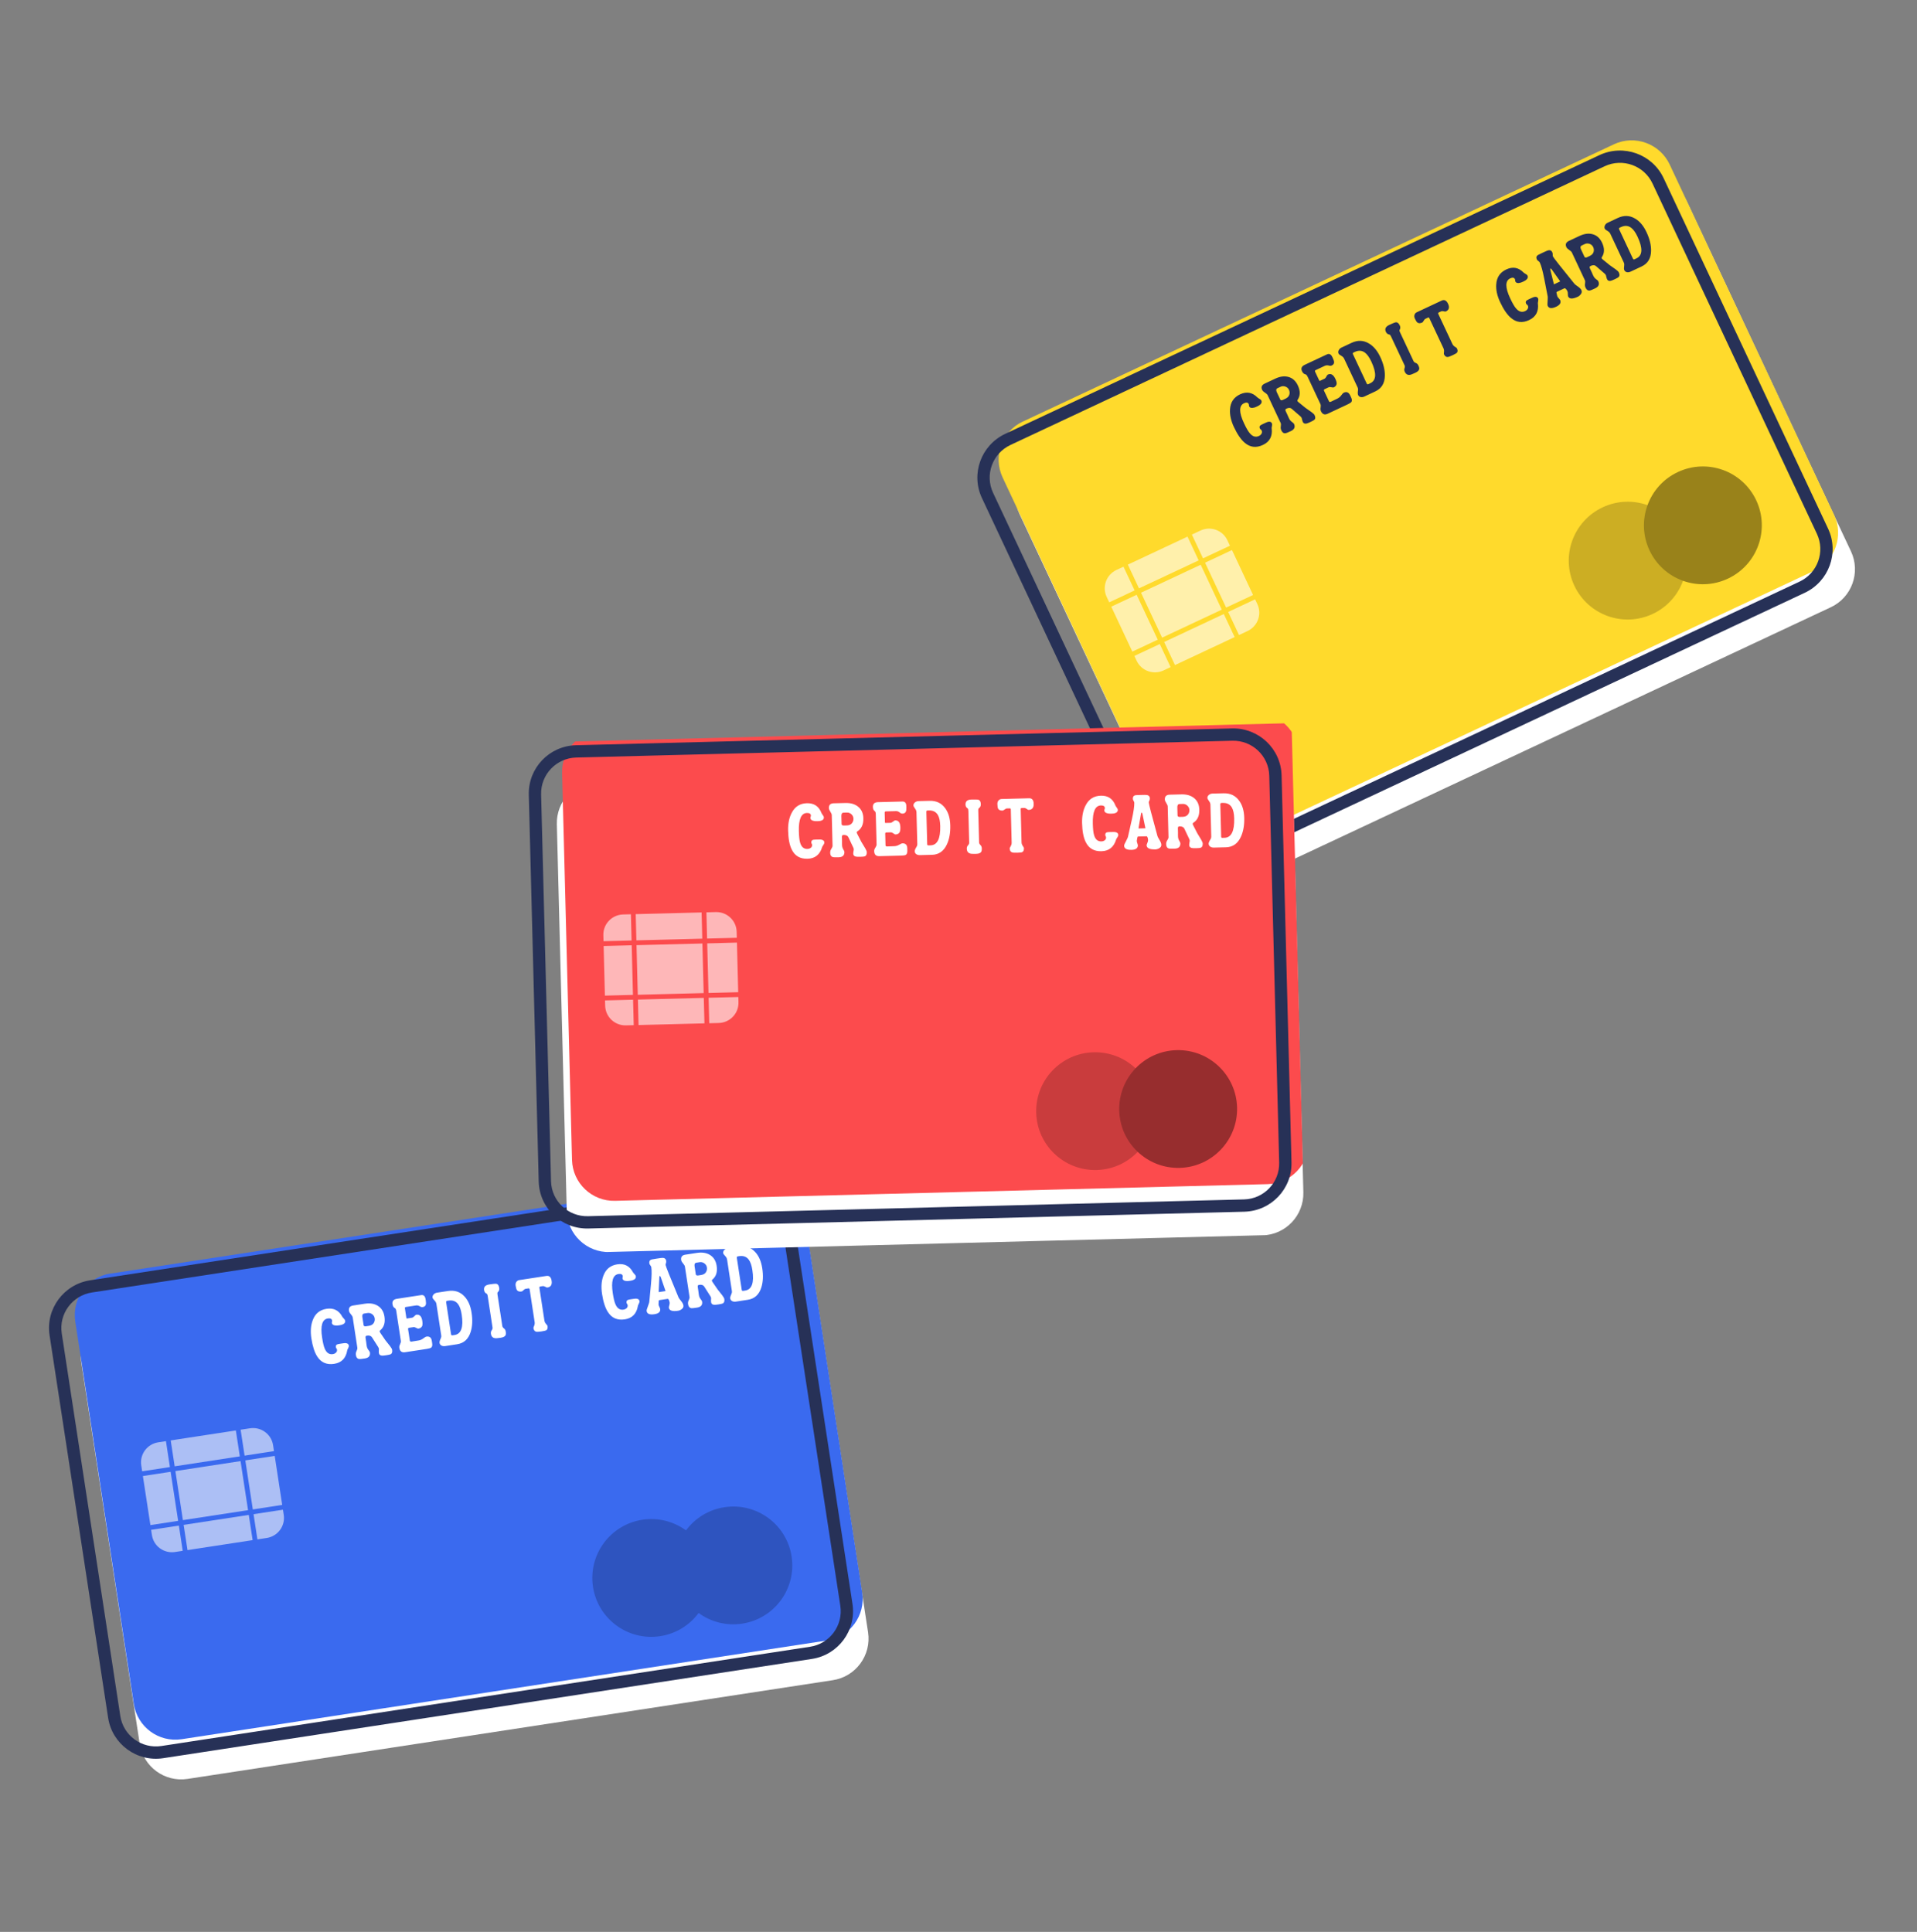 <svg width="126" height="127" viewBox="0 0 126 127" fill="none" xmlns="http://www.w3.org/2000/svg">
<rect x="0" y="0" width="126" height="127" fill="#808080" stroke="none"/>
<g clip-path="url(#clip0_1707_41708)">
<path fill-rule="evenodd" clip-rule="evenodd" d="M54.744 110.453L12.328 116.944C10.821 117.175 9.412 116.138 9.181 114.628L5.332 89.481C5.101 87.971 6.136 86.56 7.643 86.329L50.059 79.838C51.566 79.608 52.975 80.645 53.206 82.154L57.055 107.302C57.286 108.812 56.251 110.222 54.744 110.453Z" fill="white"/>
<path fill-rule="evenodd" clip-rule="evenodd" d="M11.943 114.334C10.435 114.564 9.026 113.528 8.795 112.018L4.947 86.871C4.716 85.361 5.75 83.95 7.258 83.719L49.673 77.228C51.18 76.998 52.59 78.034 52.821 79.544L56.669 104.692C56.9 106.201 55.865 107.612 54.358 107.843L11.943 114.334Z" fill="#3A6AEF"/>
<path fill-rule="evenodd" clip-rule="evenodd" d="M17.532 101.105L11.505 102.027C10.777 102.138 10.097 101.642 9.986 100.918L9.284 96.33C9.173 95.606 9.674 94.928 10.402 94.817L16.429 93.895C17.157 93.783 17.837 94.28 17.948 95.004L18.65 99.592C18.761 100.316 18.26 100.993 17.532 101.105Z" fill="#ACBFF5"/>
<path fill-rule="evenodd" clip-rule="evenodd" d="M10.716 92.447C10.803 92.433 10.884 92.493 10.897 92.579L11.481 96.395L19.252 95.206C19.338 95.193 19.419 95.252 19.432 95.338C19.445 95.424 19.386 95.505 19.3 95.518L11.528 96.707L12.022 99.932L19.793 98.743C19.879 98.729 19.96 98.788 19.973 98.875C19.986 98.961 19.927 99.041 19.841 99.055L12.07 100.244L12.441 102.667C12.454 102.754 12.395 102.835 12.308 102.848C12.222 102.861 12.141 102.802 12.127 102.715L11.757 100.292L9.709 100.605C9.623 100.618 9.543 100.559 9.529 100.473C9.516 100.387 9.575 100.306 9.662 100.293L11.709 99.98L11.215 96.755L9.168 97.069C9.082 97.082 9.001 97.022 8.988 96.936C8.975 96.85 9.034 96.77 9.12 96.757L11.168 96.443L10.584 92.627C10.57 92.541 10.63 92.46 10.716 92.447Z" fill="#3A6AEF"/>
<path fill-rule="evenodd" clip-rule="evenodd" d="M16.754 102.221L15.211 92.133C15.197 92.046 15.257 91.966 15.343 91.952C15.43 91.939 15.511 91.999 15.524 92.085L17.068 102.173C17.081 102.26 17.021 102.34 16.935 102.354C16.849 102.367 16.768 102.308 16.754 102.221Z" fill="#3A6AEF"/>
<path d="M43.391 107.56C45.506 107.236 46.958 105.261 46.635 103.148C46.311 101.035 44.335 99.584 42.22 99.907C40.105 100.231 38.653 102.207 38.976 104.32C39.3 106.433 41.276 107.884 43.391 107.56Z" fill="#2E54BF"/>
<g style="mix-blend-mode:multiply">
<path d="M48.787 106.736C50.902 106.412 52.354 104.437 52.031 102.324C51.707 100.21 49.731 98.76 47.616 99.083C45.501 99.407 44.049 101.382 44.372 103.496C44.696 105.609 46.672 107.06 48.787 106.736Z" fill="#2E54BF"/>
</g>
<path d="M48.561 77.641L5.923 84.166C4.187 84.431 2.993 86.05 3.258 87.781L7.107 112.928C7.372 114.659 8.994 115.846 10.73 115.581L53.368 109.056C55.104 108.79 56.297 107.172 56.032 105.441L52.184 80.294C51.919 78.563 50.297 77.375 48.561 77.641ZM6.045 84.966L48.683 78.441C49.977 78.243 51.186 79.127 51.383 80.416L55.232 105.564C55.429 106.852 54.54 108.058 53.246 108.256L10.608 114.781C9.313 114.979 8.105 114.094 7.907 112.806L4.059 87.658C3.862 86.37 4.751 85.164 6.045 84.966Z" fill="#273157"/>
<path d="M21.964 89.657C22.448 89.583 22.734 89.29 22.822 88.778C22.822 88.758 22.83 88.735 22.844 88.71C22.858 88.684 22.872 88.657 22.884 88.629C22.896 88.601 22.908 88.572 22.918 88.542C22.928 88.512 22.931 88.482 22.927 88.453C22.912 88.352 22.834 88.299 22.693 88.294C22.677 88.294 22.641 88.297 22.587 88.303C22.534 88.31 22.459 88.32 22.365 88.335C22.258 88.351 22.189 88.367 22.158 88.381C22.09 88.415 22.063 88.476 22.076 88.563C22.08 88.589 22.092 88.617 22.113 88.645C22.134 88.673 22.147 88.699 22.15 88.722C22.162 88.796 22.141 88.861 22.087 88.915C22.034 88.97 21.964 89.004 21.876 89.018C21.636 89.054 21.457 88.932 21.341 88.651C21.28 88.511 21.223 88.272 21.172 87.934C21.052 87.152 21.177 86.732 21.548 86.675C21.717 86.65 21.811 86.698 21.829 86.822C21.832 86.838 21.829 86.862 21.82 86.893L21.815 86.915C21.811 86.936 21.809 86.952 21.811 86.964C21.829 87.081 21.933 87.14 22.123 87.141C22.156 87.139 22.187 87.137 22.216 87.134C22.246 87.131 22.274 87.128 22.3 87.124C22.326 87.12 22.353 87.115 22.382 87.109C22.411 87.103 22.442 87.095 22.474 87.087C22.635 87.032 22.706 86.944 22.687 86.82C22.681 86.781 22.651 86.734 22.596 86.68C22.576 86.656 22.556 86.635 22.539 86.616C22.521 86.597 22.507 86.579 22.498 86.56C22.274 86.142 21.93 85.969 21.465 86.04C21.014 86.109 20.71 86.36 20.553 86.793C20.425 87.131 20.396 87.529 20.466 87.987C20.547 88.51 20.675 88.907 20.853 89.179C21.106 89.572 21.477 89.732 21.964 89.657ZM25.399 89.091C25.552 89.068 25.646 89.045 25.683 89.023C25.765 88.977 25.796 88.881 25.773 88.735C25.765 88.683 25.72 88.602 25.636 88.492L25.333 88.11L25.012 87.641C24.978 87.593 24.96 87.557 24.956 87.534C24.952 87.505 24.96 87.482 24.98 87.466C25.235 87.261 25.332 86.957 25.27 86.555C25.219 86.22 25.067 85.979 24.815 85.832C24.588 85.697 24.308 85.655 23.973 85.706L23.213 85.823C22.998 85.856 22.907 85.972 22.937 86.174C22.947 86.239 22.988 86.312 23.061 86.394C23.134 86.479 23.175 86.551 23.184 86.61L23.488 88.601C23.496 88.653 23.479 88.724 23.436 88.814C23.392 88.897 23.378 88.987 23.393 89.085C23.416 89.237 23.487 89.323 23.607 89.341C23.648 89.348 23.772 89.335 23.98 89.304C24.23 89.265 24.342 89.139 24.316 88.923C24.308 88.871 24.273 88.81 24.213 88.74C24.154 88.662 24.118 88.576 24.104 88.482L24.087 88.373C24.08 88.329 24.074 88.278 24.068 88.219L24.027 87.951C24.014 87.866 24.039 87.819 24.101 87.81C24.268 87.778 24.387 87.816 24.457 87.925C24.545 88.064 24.623 88.186 24.69 88.29C24.758 88.395 24.813 88.482 24.857 88.551C24.884 88.594 24.9 88.635 24.906 88.674C24.907 88.68 24.905 88.73 24.899 88.824C24.896 88.911 24.904 88.973 24.922 89.01C24.956 89.075 25.016 89.11 25.104 89.117C25.148 89.123 25.246 89.115 25.399 89.091ZM24.245 87.16L24.041 87.191C23.955 87.198 23.908 87.172 23.899 87.113L23.818 86.582C23.797 86.443 23.836 86.365 23.937 86.35L24.166 86.315C24.218 86.307 24.27 86.31 24.322 86.326C24.374 86.341 24.422 86.364 24.465 86.396C24.508 86.428 24.544 86.466 24.573 86.512C24.601 86.557 24.62 86.608 24.628 86.663C24.646 86.779 24.623 86.886 24.56 86.982C24.496 87.078 24.392 87.137 24.245 87.16ZM28.058 88.675C28.198 88.653 28.292 88.626 28.34 88.592C28.405 88.538 28.427 88.442 28.405 88.302L28.382 88.147C28.348 87.929 28.231 87.836 28.03 87.867C27.981 87.874 27.911 87.915 27.819 87.989C27.723 88.06 27.622 88.103 27.515 88.12L27.057 88.195C26.986 88.206 26.946 88.185 26.938 88.133L26.822 87.374C26.815 87.331 26.834 87.303 26.879 87.29L27.181 87.244C27.223 87.237 27.281 87.254 27.353 87.292C27.422 87.332 27.47 87.349 27.496 87.345C27.626 87.325 27.711 87.264 27.752 87.162C27.777 87.085 27.779 86.976 27.757 86.837C27.71 86.531 27.578 86.396 27.361 86.429C27.331 86.433 27.288 86.467 27.231 86.528C27.174 86.587 27.124 86.62 27.082 86.626L26.784 86.672C26.741 86.695 26.715 86.676 26.706 86.614L26.612 86C26.611 85.954 26.632 85.927 26.674 85.921L27.342 85.819C27.42 85.807 27.499 85.823 27.579 85.867L27.623 85.895C27.674 85.924 27.722 85.935 27.768 85.928C27.951 85.907 28.026 85.789 27.993 85.575L27.989 85.548C27.987 85.536 27.987 85.522 27.988 85.506L27.976 85.433C27.949 85.211 27.851 85.113 27.682 85.139L26.088 85.383C25.864 85.417 25.767 85.535 25.798 85.736C25.816 85.853 25.858 85.933 25.925 85.976L25.946 85.987C25.998 86.019 26.03 86.081 26.044 86.172L26.347 88.149C26.356 88.207 26.339 88.281 26.296 88.371C26.252 88.454 26.236 88.533 26.248 88.608C26.282 88.832 26.406 88.927 26.621 88.895L28.058 88.675ZM30.047 88.37C30.492 88.302 30.788 88.032 30.936 87.561C31.05 87.202 31.07 86.78 30.996 86.296C30.926 85.838 30.77 85.482 30.529 85.227C30.246 84.921 29.885 84.802 29.446 84.869L28.725 84.979C28.634 84.993 28.559 85.032 28.501 85.096C28.442 85.159 28.419 85.229 28.43 85.303C28.433 85.343 28.48 85.41 28.571 85.506C28.634 85.57 28.672 85.644 28.685 85.728L29.002 87.798C29.011 87.859 29.003 87.915 28.977 87.966C28.91 88.112 28.881 88.216 28.891 88.278C28.902 88.356 28.943 88.415 29.012 88.454C29.081 88.493 29.168 88.505 29.272 88.489L30.047 88.37ZM29.874 87.764L29.733 87.785C29.684 87.793 29.656 87.769 29.647 87.714L29.325 85.61C29.318 85.564 29.335 85.534 29.376 85.517L29.478 85.502C29.751 85.46 29.961 85.536 30.107 85.73C30.219 85.879 30.299 86.107 30.346 86.416C30.474 87.247 30.316 87.696 29.874 87.764ZM32.914 87.942C33.073 87.917 33.175 87.867 33.22 87.79C33.253 87.742 33.26 87.658 33.241 87.537C33.227 87.447 33.189 87.378 33.125 87.331C33.061 87.284 33.025 87.232 33.016 87.173L32.699 85.104C32.688 85.032 32.69 84.986 32.703 84.963C32.716 84.942 32.733 84.922 32.754 84.906C32.808 84.844 32.827 84.763 32.811 84.663C32.791 84.53 32.741 84.444 32.663 84.406C32.606 84.388 32.526 84.387 32.423 84.403C32.422 84.4 32.355 84.409 32.221 84.429L32.154 84.439C31.897 84.479 31.785 84.604 31.817 84.815C31.834 84.925 31.889 85.002 31.982 85.044C32.017 85.058 32.042 85.111 32.056 85.202L32.373 87.272C32.382 87.33 32.363 87.391 32.316 87.455C32.269 87.519 32.253 87.596 32.267 87.687C32.301 87.914 32.45 88.007 32.714 87.967L32.914 87.942ZM35.584 87.528C35.75 87.502 35.856 87.478 35.902 87.454C35.981 87.406 36.01 87.31 35.988 87.167C35.985 87.148 35.953 87.104 35.893 87.037C35.833 86.973 35.797 86.897 35.783 86.81L35.454 84.657C35.447 84.612 35.465 84.584 35.506 84.574L35.662 84.55C35.721 84.541 35.781 84.556 35.843 84.593C35.905 84.63 35.95 84.646 35.975 84.642C36.203 84.607 36.297 84.46 36.257 84.2C36.22 83.957 36.105 83.85 35.914 83.879L34.13 84.152C34.036 84.166 33.967 84.215 33.923 84.298C33.889 84.36 33.879 84.435 33.892 84.522C33.915 84.672 33.945 84.77 33.982 84.817C34.041 84.895 34.143 84.922 34.289 84.9C34.315 84.896 34.356 84.867 34.41 84.812C34.465 84.757 34.517 84.727 34.566 84.723L34.737 84.697C34.779 84.691 34.804 84.712 34.812 84.76L35.141 86.913C35.153 86.994 35.142 87.076 35.108 87.157C35.074 87.239 35.059 87.288 35.061 87.304C35.082 87.44 35.141 87.521 35.238 87.546C35.29 87.561 35.406 87.555 35.584 87.528ZM41.069 86.733C41.553 86.659 41.839 86.366 41.927 85.855C41.927 85.835 41.935 85.812 41.949 85.786C41.963 85.761 41.977 85.734 41.989 85.706C42.001 85.677 42.013 85.648 42.023 85.618C42.033 85.588 42.036 85.559 42.032 85.529C42.017 85.429 41.938 85.376 41.798 85.371C41.781 85.37 41.746 85.373 41.692 85.38C41.638 85.386 41.564 85.397 41.47 85.411C41.363 85.427 41.294 85.443 41.263 85.458C41.195 85.491 41.167 85.552 41.181 85.64C41.185 85.666 41.197 85.693 41.218 85.721C41.239 85.75 41.252 85.775 41.255 85.798C41.266 85.873 41.245 85.937 41.192 85.992C41.139 86.046 41.069 86.081 40.981 86.094C40.741 86.131 40.562 86.008 40.446 85.727C40.385 85.587 40.328 85.348 40.276 85.011C40.157 84.228 40.282 83.809 40.653 83.752C40.822 83.726 40.915 83.775 40.934 83.898C40.937 83.914 40.934 83.938 40.925 83.969L40.92 83.991C40.916 84.012 40.914 84.028 40.916 84.04C40.934 84.157 41.038 84.216 41.227 84.217C41.261 84.215 41.292 84.213 41.321 84.21C41.351 84.207 41.379 84.204 41.404 84.2C41.43 84.196 41.458 84.191 41.487 84.185C41.516 84.179 41.546 84.172 41.578 84.163C41.74 84.109 41.811 84.02 41.792 83.897C41.786 83.858 41.755 83.811 41.701 83.756C41.68 83.733 41.661 83.711 41.644 83.692C41.626 83.674 41.612 83.655 41.602 83.636C41.379 83.219 41.035 83.046 40.57 83.117C40.119 83.186 39.815 83.437 39.658 83.869C39.53 84.208 39.501 84.606 39.571 85.064C39.651 85.586 39.78 85.984 39.958 86.255C40.211 86.649 40.581 86.808 41.069 86.733ZM44.569 86.168C44.653 86.155 44.733 86.12 44.807 86.062C44.896 85.995 44.934 85.914 44.919 85.82C44.907 85.736 44.857 85.64 44.771 85.534C44.666 85.41 44.6 85.311 44.575 85.235C44.039 83.948 43.764 83.257 43.75 83.163C43.745 83.131 43.751 83.093 43.767 83.051C43.784 83.008 43.791 82.969 43.789 82.933C43.789 82.89 43.782 82.85 43.766 82.812C43.726 82.728 43.65 82.688 43.538 82.692C43.521 82.692 43.485 82.695 43.43 82.701C43.374 82.708 43.296 82.719 43.195 82.735L43.117 82.747C42.946 82.773 42.854 82.789 42.84 82.794C42.735 82.823 42.681 82.883 42.678 82.974C42.676 83.024 42.681 83.064 42.692 83.096C42.698 83.112 42.708 83.129 42.722 83.149C42.737 83.168 42.751 83.187 42.764 83.207C42.777 83.227 42.788 83.246 42.797 83.264C42.807 83.283 42.811 83.297 42.809 83.307C42.842 83.525 42.836 83.885 42.79 84.387L42.683 85.514C42.683 85.558 42.674 85.609 42.657 85.668C42.639 85.727 42.615 85.797 42.584 85.879C42.521 86.034 42.494 86.137 42.501 86.185C42.53 86.374 42.702 86.444 43.017 86.395C43.297 86.353 43.422 86.234 43.392 86.039C43.389 86.023 43.381 86.001 43.367 85.973C43.31 85.865 43.283 85.787 43.285 85.736L43.297 85.52C43.306 85.489 43.32 85.472 43.339 85.469L43.89 85.385C43.913 85.384 43.933 85.401 43.948 85.436C43.954 85.435 43.966 85.456 43.983 85.5C43.999 85.544 44.011 85.587 44.017 85.629C44.023 85.668 44.015 85.731 43.991 85.818C43.969 85.891 43.96 85.942 43.965 85.971C43.994 86.16 44.195 86.225 44.569 86.168ZM43.723 84.877L43.318 84.939C43.299 84.942 43.291 84.935 43.295 84.918L43.337 83.984C43.337 83.921 43.348 83.888 43.371 83.884C43.394 83.881 43.415 83.909 43.434 83.969L43.739 84.855C43.744 84.867 43.739 84.874 43.723 84.877ZM47.233 85.75C47.386 85.727 47.48 85.704 47.517 85.682C47.6 85.636 47.63 85.54 47.608 85.394C47.599 85.342 47.554 85.261 47.471 85.151L47.168 84.768L46.846 84.299C46.812 84.251 46.794 84.216 46.79 84.193C46.786 84.164 46.794 84.141 46.815 84.125C47.069 83.92 47.166 83.616 47.104 83.213C47.053 82.879 46.901 82.638 46.649 82.49C46.423 82.356 46.142 82.314 45.807 82.365L45.047 82.481C44.833 82.514 44.741 82.631 44.772 82.832C44.781 82.897 44.823 82.971 44.895 83.053C44.968 83.138 45.009 83.21 45.018 83.268L45.322 85.26C45.331 85.312 45.313 85.383 45.27 85.472C45.226 85.556 45.212 85.646 45.227 85.743C45.25 85.896 45.322 85.981 45.441 86C45.482 86.007 45.606 85.994 45.814 85.962C46.064 85.924 46.176 85.797 46.15 85.582C46.142 85.53 46.108 85.469 46.047 85.398C45.989 85.321 45.952 85.235 45.938 85.141L45.921 85.031C45.914 84.988 45.908 84.936 45.902 84.877L45.861 84.609C45.849 84.525 45.873 84.478 45.935 84.469C46.103 84.436 46.221 84.475 46.291 84.584C46.379 84.723 46.457 84.845 46.524 84.949C46.592 85.053 46.648 85.14 46.691 85.21C46.718 85.253 46.734 85.293 46.74 85.332C46.741 85.339 46.739 85.389 46.733 85.483C46.73 85.57 46.738 85.632 46.757 85.669C46.79 85.733 46.85 85.769 46.938 85.775C46.982 85.782 47.08 85.774 47.233 85.75ZM46.08 83.819L45.875 83.85C45.789 83.856 45.742 83.83 45.733 83.772L45.652 83.241C45.631 83.101 45.67 83.024 45.771 83.008L46 82.974C46.052 82.966 46.104 82.969 46.156 82.984C46.209 83 46.256 83.023 46.299 83.055C46.342 83.086 46.378 83.125 46.407 83.17C46.435 83.216 46.454 83.266 46.462 83.321C46.48 83.438 46.457 83.545 46.394 83.641C46.331 83.737 46.226 83.796 46.08 83.819ZM49.152 85.447C49.597 85.379 49.893 85.109 50.041 84.638C50.155 84.278 50.175 83.856 50.101 83.373C50.031 82.915 49.875 82.558 49.633 82.303C49.35 81.997 48.99 81.878 48.551 81.945L47.83 82.055C47.739 82.069 47.664 82.108 47.606 82.172C47.547 82.236 47.524 82.305 47.535 82.38C47.538 82.419 47.585 82.487 47.676 82.582C47.739 82.646 47.777 82.72 47.79 82.804L48.106 84.874C48.116 84.936 48.108 84.992 48.082 85.042C48.015 85.189 47.986 85.293 47.995 85.355C48.007 85.432 48.048 85.491 48.117 85.53C48.186 85.57 48.273 85.581 48.377 85.565L49.152 85.447ZM48.979 84.84L48.838 84.862C48.789 84.869 48.761 84.845 48.752 84.79L48.43 82.686C48.423 82.641 48.44 82.61 48.481 82.594L48.583 82.578C48.856 82.536 49.066 82.612 49.212 82.806C49.324 82.955 49.404 83.183 49.451 83.492C49.578 84.323 49.421 84.772 48.979 84.84Z" fill="white"/>
</g>
<g clip-path="url(#clip1_1707_41708)">
<path fill-rule="evenodd" clip-rule="evenodd" d="M120.335 39.921L81.489 58.146C80.108 58.794 78.463 58.198 77.815 56.815L67.009 33.784C66.36 32.401 66.954 30.755 68.334 30.108L107.18 11.882C108.561 11.235 110.206 11.83 110.855 13.213L121.66 36.245C122.309 37.627 121.716 39.273 120.335 39.921Z" fill="white"/>
<path fill-rule="evenodd" clip-rule="evenodd" d="M80.381 55.752C79 56.4 77.355 55.804 76.707 54.421L65.901 31.39C65.252 30.007 65.846 28.361 67.226 27.713L106.072 9.488C107.453 8.84 109.098 9.436 109.747 10.819L120.552 33.85C121.201 35.233 120.608 36.879 119.227 37.527L80.381 55.752Z" fill="#FFDA2C"/>
<path fill-rule="evenodd" clip-rule="evenodd" d="M81.999 41.483L76.48 44.072C75.813 44.385 75.02 44.101 74.709 43.438L72.738 39.236C72.427 38.573 72.715 37.782 73.382 37.469L78.901 34.879C79.568 34.567 80.361 34.851 80.672 35.514L82.644 39.716C82.955 40.379 82.666 41.17 81.999 41.483Z" fill="#FFF0AB"/>
<path fill-rule="evenodd" clip-rule="evenodd" d="M73.013 35.108C73.092 35.071 73.186 35.105 73.224 35.184L74.863 38.679L81.981 35.34C82.059 35.303 82.153 35.337 82.19 35.416C82.227 35.495 82.194 35.589 82.115 35.626L74.997 38.965L76.383 41.918L83.5 38.579C83.579 38.542 83.673 38.576 83.71 38.655C83.747 38.734 83.713 38.828 83.634 38.865L76.517 42.204L77.558 44.424C77.596 44.503 77.561 44.597 77.482 44.634C77.403 44.672 77.308 44.638 77.271 44.558L76.23 42.338L74.355 43.218C74.276 43.255 74.182 43.221 74.145 43.142C74.108 43.063 74.142 42.969 74.221 42.932L76.096 42.053L74.71 39.099L72.835 39.979C72.757 40.016 72.663 39.982 72.626 39.903C72.589 39.825 72.623 39.73 72.701 39.694L74.576 38.814L72.937 35.319C72.9 35.24 72.934 35.145 73.013 35.108Z" fill="#FFDA2C"/>
<path fill-rule="evenodd" clip-rule="evenodd" d="M81.569 42.775L77.235 33.536C77.198 33.457 77.232 33.362 77.311 33.325C77.39 33.288 77.484 33.322 77.522 33.401L81.856 42.641C81.894 42.72 81.859 42.814 81.78 42.851C81.701 42.889 81.607 42.855 81.569 42.775Z" fill="#FFDA2C"/>
<path d="M108.628 40.359C110.565 39.45 111.399 37.145 110.491 35.209C109.583 33.274 107.277 32.442 105.34 33.35C103.403 34.259 102.569 36.565 103.477 38.5C104.385 40.435 106.691 41.268 108.628 40.359Z" fill="#CCAE23"/>
<g style="mix-blend-mode:multiply">
<path d="M113.57 38.04C115.507 37.132 116.341 34.826 115.433 32.89C114.525 30.955 112.219 30.123 110.282 31.032C108.345 31.94 107.511 34.246 108.419 36.181C109.327 38.117 111.633 38.949 113.57 38.04Z" fill="#99821A"/>
</g>
<path d="M105.123 10.199L66.073 28.52C64.483 29.266 63.796 31.155 64.54 32.741L75.345 55.772C76.089 57.357 77.981 58.037 79.571 57.291L118.621 38.97C120.211 38.224 120.898 36.334 120.154 34.749L109.349 11.718C108.605 10.133 106.713 9.453 105.123 10.199ZM66.416 29.252L105.467 10.931C106.652 10.375 108.062 10.882 108.615 12.062L119.421 35.093C119.975 36.273 119.463 37.681 118.278 38.237L79.228 56.558C78.042 57.114 76.632 56.608 76.079 55.428L65.273 32.397C64.719 31.216 65.231 29.809 66.416 29.252Z" fill="#273157"/>
<path d="M83.011 29.249C83.454 29.041 83.646 28.679 83.585 28.164C83.58 28.144 83.581 28.12 83.587 28.092C83.594 28.064 83.599 28.034 83.603 28.003C83.606 27.972 83.609 27.941 83.611 27.91C83.612 27.878 83.607 27.849 83.594 27.822C83.551 27.73 83.461 27.701 83.325 27.736C83.309 27.74 83.276 27.753 83.226 27.774C83.176 27.796 83.108 27.827 83.022 27.867C82.924 27.914 82.862 27.948 82.836 27.971C82.78 28.023 82.771 28.088 82.809 28.169C82.82 28.192 82.84 28.215 82.868 28.236C82.896 28.258 82.915 28.279 82.925 28.299C82.957 28.368 82.955 28.436 82.92 28.503C82.884 28.571 82.826 28.623 82.746 28.661C82.526 28.764 82.32 28.697 82.129 28.46C82.031 28.343 81.909 28.13 81.764 27.821C81.427 27.105 81.429 26.667 81.768 26.507C81.923 26.435 82.027 26.455 82.08 26.568C82.087 26.583 82.091 26.607 82.091 26.639L82.092 26.662C82.094 26.682 82.098 26.698 82.103 26.71C82.153 26.817 82.269 26.844 82.451 26.791C82.483 26.78 82.512 26.769 82.539 26.758C82.567 26.747 82.593 26.736 82.616 26.724C82.64 26.713 82.665 26.701 82.691 26.687C82.717 26.673 82.744 26.657 82.773 26.64C82.912 26.542 82.955 26.437 82.902 26.324C82.885 26.288 82.843 26.252 82.775 26.215C82.749 26.198 82.724 26.183 82.702 26.17C82.68 26.157 82.661 26.143 82.647 26.128C82.314 25.791 81.935 25.722 81.51 25.921C81.096 26.115 80.875 26.442 80.847 26.901C80.821 27.262 80.906 27.652 81.102 28.072C81.327 28.55 81.563 28.895 81.811 29.105C82.165 29.411 82.565 29.459 83.011 29.249ZM86.146 27.735C86.285 27.669 86.37 27.621 86.399 27.589C86.465 27.522 86.467 27.421 86.404 27.288C86.382 27.24 86.315 27.175 86.204 27.093L85.805 26.812L85.364 26.453C85.318 26.416 85.29 26.388 85.281 26.367C85.268 26.34 85.269 26.316 85.284 26.294C85.471 26.026 85.477 25.707 85.304 25.338C85.161 25.032 84.947 24.844 84.664 24.774C84.408 24.709 84.127 24.748 83.82 24.892L83.124 25.218C82.928 25.311 82.873 25.449 82.959 25.633C82.987 25.692 83.047 25.751 83.14 25.809C83.234 25.871 83.294 25.928 83.319 25.981L84.174 27.806C84.197 27.853 84.2 27.926 84.184 28.024C84.166 28.116 84.178 28.207 84.219 28.296C84.285 28.436 84.378 28.498 84.497 28.481C84.538 28.477 84.654 28.43 84.845 28.34C85.074 28.233 85.145 28.079 85.059 27.88C85.037 27.833 84.987 27.784 84.909 27.733C84.831 27.675 84.771 27.604 84.731 27.517L84.684 27.417C84.665 27.377 84.645 27.329 84.622 27.274L84.507 27.029C84.471 26.952 84.481 26.9 84.538 26.873C84.69 26.795 84.815 26.798 84.912 26.883C85.036 26.991 85.145 27.086 85.239 27.167C85.334 27.248 85.412 27.316 85.474 27.37C85.511 27.404 85.538 27.438 85.555 27.474C85.557 27.48 85.569 27.528 85.591 27.62C85.612 27.704 85.637 27.762 85.666 27.792C85.716 27.844 85.784 27.861 85.87 27.843C85.914 27.837 86.006 27.801 86.146 27.735ZM84.493 26.209L84.305 26.297C84.225 26.327 84.172 26.316 84.147 26.262L83.919 25.776C83.859 25.648 83.876 25.562 83.968 25.519L84.177 25.421C84.225 25.398 84.276 25.387 84.331 25.387C84.385 25.387 84.437 25.396 84.487 25.414C84.538 25.432 84.583 25.459 84.623 25.494C84.664 25.53 84.696 25.573 84.719 25.624C84.769 25.731 84.778 25.839 84.744 25.949C84.71 26.059 84.627 26.146 84.493 26.209ZM88.579 26.583C88.707 26.523 88.789 26.47 88.825 26.424C88.873 26.354 88.866 26.256 88.806 26.128L88.739 25.985C88.646 25.786 88.507 25.73 88.322 25.816C88.278 25.837 88.222 25.896 88.155 25.993C88.083 26.088 87.998 26.159 87.9 26.205L87.483 26.406C87.417 26.437 87.373 26.428 87.351 26.381L87.025 25.685C87.006 25.646 87.017 25.614 87.056 25.589L87.332 25.459C87.371 25.441 87.431 25.44 87.511 25.457C87.588 25.475 87.639 25.478 87.663 25.467C87.782 25.411 87.847 25.328 87.857 25.218C87.859 25.137 87.83 25.033 87.77 24.905C87.639 24.626 87.473 24.533 87.274 24.626C87.247 24.639 87.215 24.683 87.178 24.758C87.139 24.831 87.101 24.876 87.062 24.894L86.79 25.022C86.755 25.057 86.725 25.046 86.698 24.989L86.434 24.427C86.421 24.383 86.433 24.351 86.472 24.333L87.084 24.046C87.155 24.013 87.235 24.006 87.325 24.026L87.375 24.04C87.432 24.053 87.481 24.05 87.523 24.031C87.692 23.959 87.731 23.824 87.639 23.628L87.627 23.604C87.623 23.593 87.618 23.58 87.614 23.564L87.583 23.497C87.494 23.292 87.372 23.225 87.217 23.298L85.758 23.983C85.552 24.079 85.493 24.219 85.579 24.404C85.63 24.511 85.693 24.576 85.769 24.598L85.793 24.603C85.851 24.619 85.9 24.669 85.939 24.752L86.788 26.563C86.814 26.616 86.818 26.692 86.802 26.79C86.784 26.882 86.791 26.963 86.823 27.031C86.919 27.236 87.066 27.293 87.262 27.201L88.579 26.583ZM90.4 25.728C90.807 25.537 91.015 25.195 91.023 24.701C91.031 24.324 90.932 23.913 90.724 23.47C90.527 23.051 90.276 22.753 89.972 22.577C89.615 22.364 89.235 22.351 88.833 22.54L88.172 22.85C88.089 22.889 88.028 22.947 87.99 23.025C87.953 23.103 87.95 23.176 87.982 23.244C87.995 23.281 88.059 23.333 88.174 23.399C88.252 23.442 88.309 23.502 88.346 23.579L89.235 25.475C89.262 25.531 89.27 25.587 89.26 25.643C89.236 25.803 89.238 25.911 89.265 25.967C89.298 26.038 89.354 26.083 89.431 26.101C89.508 26.119 89.595 26.106 89.69 26.061L90.4 25.728ZM90.063 25.195L89.933 25.256C89.888 25.277 89.854 25.262 89.831 25.212L88.927 23.285C88.907 23.243 88.915 23.209 88.949 23.182L89.043 23.138C89.293 23.021 89.515 23.034 89.71 23.179C89.86 23.29 90.001 23.486 90.134 23.769C90.491 24.53 90.467 25.006 90.063 25.195ZM93.028 24.506C93.174 24.438 93.258 24.36 93.279 24.274C93.297 24.219 93.28 24.136 93.228 24.026C93.189 23.943 93.132 23.888 93.058 23.861C92.984 23.834 92.934 23.794 92.909 23.74L92.02 21.845C91.989 21.779 91.977 21.734 91.983 21.709C91.99 21.685 92.001 21.661 92.016 21.64C92.05 21.566 92.046 21.483 92.002 21.39C91.945 21.268 91.874 21.201 91.787 21.187C91.728 21.185 91.651 21.207 91.556 21.251C91.555 21.249 91.493 21.276 91.37 21.334L91.308 21.362C91.073 21.473 91.001 21.624 91.092 21.817C91.139 21.919 91.214 21.976 91.315 21.991C91.353 21.994 91.391 22.038 91.43 22.121L92.32 24.017C92.345 24.07 92.344 24.134 92.317 24.209C92.29 24.283 92.296 24.361 92.335 24.445C92.433 24.653 92.602 24.701 92.843 24.587L93.028 24.506ZM95.472 23.354C95.624 23.283 95.719 23.229 95.757 23.193C95.819 23.124 95.819 23.024 95.758 22.894C95.749 22.876 95.707 22.843 95.63 22.796C95.555 22.751 95.498 22.689 95.46 22.609L94.536 20.637C94.516 20.596 94.525 20.564 94.562 20.543L94.705 20.476C94.759 20.451 94.82 20.447 94.891 20.465C94.961 20.483 95.008 20.486 95.031 20.475C95.24 20.378 95.288 20.21 95.177 19.972C95.072 19.749 94.932 19.679 94.756 19.761L93.123 20.527C93.036 20.568 92.984 20.634 92.965 20.726C92.95 20.795 92.962 20.869 92.999 20.95C93.064 21.087 93.12 21.172 93.169 21.207C93.247 21.265 93.353 21.263 93.487 21.2C93.511 21.189 93.541 21.149 93.578 21.081C93.615 21.013 93.657 20.97 93.703 20.952L93.859 20.878C93.898 20.86 93.927 20.873 93.948 20.918L94.873 22.89C94.908 22.964 94.921 23.045 94.911 23.133C94.902 23.221 94.9 23.272 94.907 23.287C94.966 23.412 95.045 23.473 95.145 23.469C95.2 23.469 95.309 23.431 95.472 23.354ZM100.508 21.04C100.952 20.832 101.143 20.47 101.083 19.954C101.077 19.935 101.078 19.911 101.085 19.883C101.091 19.854 101.096 19.825 101.1 19.794C101.104 19.763 101.106 19.732 101.108 19.701C101.109 19.669 101.104 19.64 101.091 19.613C101.048 19.521 100.958 19.492 100.822 19.527C100.806 19.531 100.773 19.544 100.723 19.565C100.673 19.587 100.605 19.618 100.519 19.658C100.421 19.704 100.359 19.739 100.333 19.762C100.278 19.813 100.269 19.879 100.306 19.96C100.318 19.983 100.337 20.006 100.365 20.027C100.393 20.048 100.412 20.069 100.422 20.09C100.454 20.159 100.453 20.227 100.417 20.294C100.381 20.361 100.324 20.414 100.243 20.452C100.023 20.555 99.817 20.488 99.626 20.251C99.528 20.134 99.406 19.921 99.261 19.612C98.925 18.895 98.926 18.457 99.266 18.298C99.42 18.226 99.524 18.246 99.577 18.359C99.584 18.374 99.588 18.397 99.589 18.43L99.59 18.452C99.591 18.473 99.595 18.489 99.6 18.501C99.65 18.608 99.766 18.635 99.949 18.582C99.98 18.571 100.009 18.56 100.037 18.549C100.064 18.538 100.09 18.527 100.114 18.515C100.137 18.504 100.162 18.492 100.188 18.478C100.214 18.463 100.242 18.448 100.27 18.431C100.409 18.333 100.452 18.228 100.399 18.115C100.383 18.079 100.34 18.043 100.272 18.006C100.246 17.989 100.222 17.974 100.199 17.961C100.177 17.948 100.158 17.934 100.144 17.919C99.811 17.581 99.433 17.513 99.007 17.712C98.593 17.906 98.373 18.233 98.345 18.692C98.318 19.053 98.403 19.443 98.6 19.862C98.824 20.341 99.06 20.686 99.308 20.896C99.662 21.202 100.062 21.25 100.508 21.04ZM103.705 19.508C103.783 19.471 103.849 19.415 103.904 19.338C103.97 19.249 103.984 19.161 103.943 19.075C103.907 18.998 103.832 18.92 103.72 18.842C103.584 18.754 103.493 18.677 103.448 18.611C102.569 17.528 102.11 16.944 102.07 16.858C102.056 16.828 102.051 16.79 102.055 16.745C102.059 16.699 102.055 16.66 102.042 16.625C102.03 16.584 102.011 16.547 101.986 16.516C101.924 16.447 101.84 16.43 101.733 16.466C101.717 16.47 101.683 16.483 101.632 16.505C101.581 16.527 101.509 16.56 101.417 16.603L101.345 16.637C101.189 16.711 101.105 16.752 101.093 16.761C101 16.819 100.965 16.891 100.988 16.979C101 17.027 101.016 17.065 101.036 17.092C101.046 17.106 101.061 17.12 101.08 17.134C101.1 17.148 101.118 17.163 101.136 17.178C101.154 17.194 101.171 17.209 101.185 17.224C101.199 17.239 101.207 17.251 101.208 17.262C101.302 17.461 101.397 17.808 101.495 18.303L101.712 19.415C101.724 19.456 101.73 19.508 101.73 19.569C101.73 19.631 101.726 19.705 101.72 19.792C101.704 19.959 101.706 20.065 101.727 20.109C101.808 20.282 101.993 20.3 102.282 20.165C102.537 20.045 102.624 19.895 102.54 19.717C102.533 19.702 102.519 19.683 102.497 19.661C102.413 19.574 102.364 19.506 102.352 19.457L102.303 19.246C102.302 19.214 102.311 19.193 102.328 19.185L102.833 18.948C102.855 18.942 102.878 18.953 102.903 18.981C102.908 18.978 102.926 18.995 102.954 19.033C102.983 19.07 103.006 19.108 103.024 19.147C103.041 19.183 103.05 19.245 103.052 19.335C103.052 19.412 103.058 19.463 103.07 19.49C103.151 19.662 103.363 19.668 103.705 19.508ZM102.529 18.509L102.158 18.683C102.14 18.691 102.131 18.686 102.13 18.669L101.906 17.762C101.888 17.701 101.89 17.666 101.911 17.656C101.931 17.646 101.96 17.668 101.995 17.72L102.538 18.483C102.547 18.493 102.543 18.502 102.529 18.509ZM106.143 18.353C106.282 18.288 106.367 18.239 106.395 18.207C106.462 18.14 106.464 18.039 106.401 17.906C106.379 17.858 106.312 17.793 106.201 17.711L105.802 17.43L105.361 17.071C105.315 17.035 105.287 17.006 105.277 16.985C105.265 16.958 105.266 16.934 105.281 16.913C105.468 16.644 105.474 16.325 105.301 15.956C105.158 15.65 104.944 15.462 104.661 15.392C104.405 15.327 104.124 15.366 103.817 15.51L103.121 15.836C102.925 15.929 102.87 16.067 102.956 16.251C102.984 16.311 103.044 16.369 103.137 16.428C103.231 16.489 103.29 16.546 103.316 16.599L104.171 18.424C104.194 18.471 104.197 18.544 104.181 18.642C104.163 18.734 104.175 18.825 104.216 18.914C104.282 19.054 104.374 19.116 104.494 19.1C104.535 19.095 104.651 19.048 104.842 18.958C105.071 18.851 105.142 18.698 105.056 18.498C105.034 18.451 104.984 18.402 104.905 18.352C104.827 18.294 104.768 18.222 104.728 18.136L104.681 18.035C104.662 17.995 104.641 17.948 104.619 17.892L104.504 17.647C104.468 17.57 104.478 17.518 104.535 17.491C104.687 17.413 104.811 17.416 104.909 17.501C105.033 17.61 105.142 17.704 105.236 17.785C105.33 17.866 105.409 17.934 105.47 17.988C105.508 18.022 105.535 18.056 105.552 18.092C105.554 18.098 105.566 18.147 105.588 18.238C105.609 18.323 105.634 18.38 105.663 18.41C105.713 18.462 105.781 18.48 105.866 18.461C105.911 18.455 106.003 18.419 106.143 18.353ZM104.49 16.827L104.302 16.915C104.222 16.945 104.169 16.934 104.144 16.88L103.916 16.394C103.856 16.266 103.872 16.18 103.965 16.137L104.174 16.039C104.222 16.017 104.273 16.005 104.327 16.005C104.382 16.005 104.434 16.014 104.484 16.032C104.535 16.05 104.58 16.077 104.62 16.113C104.66 16.148 104.692 16.191 104.716 16.242C104.766 16.349 104.775 16.457 104.741 16.567C104.707 16.678 104.624 16.764 104.49 16.827ZM107.897 17.519C108.305 17.328 108.513 16.986 108.521 16.492C108.529 16.115 108.429 15.704 108.221 15.261C108.024 14.842 107.774 14.544 107.47 14.368C107.112 14.155 106.732 14.142 106.33 14.331L105.67 14.641C105.586 14.68 105.526 14.738 105.488 14.816C105.45 14.894 105.447 14.967 105.479 15.035C105.493 15.072 105.557 15.124 105.671 15.19C105.75 15.233 105.807 15.293 105.843 15.37L106.732 17.266C106.759 17.322 106.767 17.378 106.757 17.434C106.734 17.593 106.735 17.701 106.762 17.758C106.795 17.829 106.851 17.874 106.928 17.892C107.006 17.91 107.092 17.897 107.187 17.852L107.897 17.519ZM107.56 16.986L107.43 17.047C107.386 17.068 107.352 17.053 107.328 17.003L106.424 15.076C106.404 15.034 106.412 15 106.446 14.973L106.54 14.929C106.79 14.812 107.012 14.825 107.207 14.97C107.357 15.081 107.499 15.277 107.631 15.56C107.988 16.321 107.965 16.797 107.56 16.986Z" fill="#273157"/>
</g>
<g clip-path="url(#clip2_1707_41708)">
<path fill-rule="evenodd" clip-rule="evenodd" d="M82.978 81.212L40.083 82.311C38.558 82.35 37.291 81.144 37.252 79.618L36.6 54.186C36.561 52.659 37.765 51.389 39.289 51.35L82.185 50.252C83.709 50.212 84.976 51.419 85.016 52.945L85.667 78.377C85.706 79.904 84.502 81.173 82.978 81.212Z" fill="white"/>
<path fill-rule="evenodd" clip-rule="evenodd" d="M40.428 78.942C38.904 78.981 37.636 77.775 37.597 76.249L36.946 50.817C36.907 49.29 38.111 48.021 39.635 47.981L82.53 46.883C84.055 46.844 85.322 48.05 85.361 49.577L86.013 75.008C86.052 76.535 84.848 77.805 83.323 77.844L40.428 78.942Z" fill="#FC4B4D"/>
<path fill-rule="evenodd" clip-rule="evenodd" d="M47.239 67.251L41.144 67.407C40.407 67.426 39.795 66.848 39.776 66.116L39.657 61.475C39.639 60.743 40.221 60.135 40.957 60.116L47.052 59.959C47.788 59.941 48.4 60.519 48.419 61.251L48.538 65.891C48.557 66.623 47.975 67.232 47.239 67.251Z" fill="#FEB7B8"/>
<path fill-rule="evenodd" clip-rule="evenodd" d="M41.567 57.806C41.655 57.803 41.727 57.873 41.73 57.96L41.828 61.819L49.688 61.618C49.775 61.616 49.847 61.684 49.849 61.772C49.852 61.859 49.783 61.931 49.696 61.933L41.837 62.135L41.92 65.396L49.779 65.194C49.866 65.192 49.939 65.261 49.941 65.348C49.943 65.435 49.874 65.508 49.787 65.51L41.928 65.711L41.991 68.162C41.993 68.25 41.924 68.323 41.837 68.325C41.749 68.327 41.676 68.258 41.674 68.17L41.611 65.719L39.541 65.772C39.454 65.775 39.382 65.706 39.379 65.619C39.377 65.531 39.446 65.459 39.533 65.457L41.603 65.404L41.52 62.143L39.45 62.196C39.362 62.198 39.29 62.129 39.288 62.042C39.285 61.955 39.354 61.883 39.441 61.88L41.512 61.827L41.413 57.968C41.411 57.881 41.48 57.808 41.567 57.806Z" fill="#FC4B4D"/>
<path fill-rule="evenodd" clip-rule="evenodd" d="M46.327 68.263L46.065 58.061C46.063 57.973 46.132 57.9 46.219 57.898C46.307 57.896 46.38 57.965 46.382 58.053L46.643 68.255C46.646 68.342 46.577 68.415 46.489 68.417C46.401 68.419 46.329 68.35 46.327 68.263Z" fill="#FC4B4D"/>
<path d="M72.079 76.916C74.218 76.861 75.907 75.084 75.853 72.947C75.798 70.81 74.02 69.122 71.881 69.176C69.742 69.231 68.053 71.008 68.107 73.145C68.162 75.282 69.94 76.971 72.079 76.916Z" fill="#C93C3D"/>
<g style="mix-blend-mode:multiply">
<path d="M77.536 76.775C79.675 76.72 81.365 74.943 81.31 72.806C81.255 70.669 79.477 68.981 77.338 69.036C75.199 69.091 73.51 70.868 73.564 73.005C73.619 75.142 75.397 76.83 77.536 76.775Z" fill="#972D2E"/>
</g>
<path d="M80.975 47.887L37.855 48.991C36.099 49.036 34.712 50.491 34.757 52.242L35.408 77.674C35.453 79.424 36.913 80.806 38.669 80.761L81.789 79.657C83.544 79.612 84.932 78.157 84.887 76.406L84.236 50.974C84.191 49.224 82.731 47.842 80.975 47.887ZM37.876 49.8L80.996 48.696C82.305 48.662 83.392 49.692 83.426 50.995L84.077 76.427C84.111 77.73 83.077 78.814 81.768 78.848L38.648 79.952C37.339 79.986 36.251 78.956 36.218 77.653L35.566 52.221C35.533 50.918 36.566 49.834 37.876 49.8Z" fill="#273157"/>
<path d="M53.076 56.454C53.566 56.441 53.886 56.187 54.038 55.69C54.041 55.67 54.051 55.649 54.068 55.625C54.086 55.602 54.102 55.577 54.118 55.55C54.134 55.523 54.149 55.496 54.163 55.468C54.177 55.439 54.184 55.41 54.183 55.381C54.18 55.279 54.11 55.217 53.971 55.194C53.955 55.191 53.919 55.19 53.865 55.189C53.811 55.189 53.736 55.19 53.641 55.193C53.532 55.195 53.462 55.202 53.429 55.213C53.357 55.238 53.323 55.294 53.325 55.383C53.326 55.409 53.334 55.438 53.352 55.469C53.369 55.499 53.378 55.526 53.379 55.549C53.38 55.625 53.352 55.686 53.292 55.734C53.232 55.781 53.158 55.806 53.069 55.809C52.826 55.815 52.665 55.671 52.585 55.377C52.542 55.231 52.516 54.986 52.507 54.645C52.487 53.854 52.664 53.453 53.038 53.444C53.209 53.439 53.296 53.5 53.3 53.624C53.3 53.641 53.294 53.664 53.282 53.694L53.273 53.715C53.267 53.735 53.263 53.751 53.264 53.763C53.267 53.881 53.362 53.953 53.55 53.978C53.583 53.98 53.614 53.982 53.644 53.983C53.674 53.983 53.702 53.984 53.728 53.983C53.754 53.982 53.782 53.981 53.812 53.978C53.841 53.976 53.872 53.973 53.905 53.969C54.072 53.935 54.154 53.855 54.151 53.731C54.15 53.691 54.125 53.641 54.078 53.58C54.061 53.554 54.044 53.531 54.029 53.51C54.014 53.489 54.002 53.468 53.995 53.449C53.826 53.006 53.507 52.791 53.037 52.803C52.58 52.815 52.247 53.025 52.037 53.435C51.868 53.755 51.789 54.146 51.801 54.609C51.814 55.138 51.892 55.548 52.035 55.84C52.236 56.262 52.583 56.467 53.076 56.454ZM56.555 56.325C56.709 56.321 56.806 56.311 56.845 56.293C56.933 56.258 56.975 56.167 56.971 56.019C56.97 55.967 56.935 55.88 56.866 55.761L56.614 55.343L56.354 54.837C56.326 54.785 56.312 54.748 56.312 54.725C56.311 54.696 56.322 54.674 56.344 54.66C56.623 54.489 56.757 54.199 56.746 53.792C56.738 53.454 56.618 53.196 56.386 53.018C56.178 52.856 55.905 52.779 55.567 52.788L54.798 52.807C54.581 52.813 54.475 52.917 54.48 53.121C54.482 53.187 54.514 53.265 54.575 53.355C54.637 53.449 54.668 53.525 54.67 53.584L54.721 55.599C54.723 55.651 54.696 55.719 54.643 55.803C54.589 55.88 54.563 55.967 54.566 56.066C54.569 56.22 54.629 56.314 54.745 56.347C54.785 56.359 54.91 56.363 55.12 56.357C55.373 56.351 55.501 56.239 55.502 56.022C55.5 55.97 55.474 55.905 55.422 55.827C55.374 55.743 55.349 55.653 55.347 55.558L55.344 55.447C55.343 55.403 55.343 55.351 55.345 55.292L55.338 55.021C55.336 54.936 55.366 54.892 55.428 54.891C55.599 54.88 55.712 54.933 55.768 55.049C55.837 55.199 55.899 55.329 55.953 55.441C56.007 55.553 56.051 55.647 56.086 55.721C56.106 55.767 56.117 55.809 56.118 55.849C56.119 55.855 56.11 55.905 56.093 55.997C56.078 56.083 56.078 56.145 56.093 56.184C56.117 56.253 56.173 56.296 56.259 56.313C56.302 56.325 56.4 56.329 56.555 56.325ZM55.654 54.264L55.447 54.269C55.361 54.265 55.318 54.233 55.316 54.174L55.302 53.637C55.299 53.496 55.348 53.424 55.45 53.421L55.681 53.416C55.734 53.414 55.785 53.424 55.835 53.446C55.885 53.468 55.929 53.497 55.968 53.534C56.007 53.571 56.037 53.613 56.06 53.662C56.083 53.711 56.095 53.763 56.096 53.819C56.099 53.937 56.063 54.04 55.988 54.127C55.913 54.215 55.802 54.26 55.654 54.264ZM59.246 56.247C59.387 56.243 59.484 56.227 59.535 56.2C59.607 56.155 59.641 56.062 59.637 55.921L59.633 55.764C59.627 55.544 59.523 55.436 59.319 55.441C59.27 55.443 59.195 55.474 59.094 55.536C58.991 55.594 58.885 55.625 58.776 55.628L58.313 55.645C58.241 55.646 58.204 55.621 58.203 55.569L58.183 54.8C58.182 54.758 58.204 54.732 58.25 54.725L58.556 54.717C58.598 54.716 58.653 54.739 58.72 54.786C58.784 54.834 58.829 54.858 58.855 54.857C58.986 54.854 59.079 54.804 59.132 54.707C59.167 54.634 59.182 54.527 59.178 54.385C59.17 54.077 59.056 53.925 58.836 53.931C58.807 53.932 58.76 53.959 58.695 54.013C58.631 54.064 58.577 54.09 58.535 54.092L58.234 54.099C58.188 54.117 58.165 54.094 58.163 54.032L58.147 53.411C58.153 53.365 58.177 53.342 58.219 53.341L58.895 53.323C58.974 53.321 59.05 53.347 59.123 53.401L59.164 53.435C59.211 53.47 59.257 53.486 59.303 53.485C59.487 53.487 59.577 53.38 59.571 53.163L59.571 53.136C59.57 53.124 59.572 53.111 59.574 53.094L59.572 53.02C59.573 52.797 59.488 52.687 59.317 52.691L57.706 52.733C57.479 52.739 57.368 52.843 57.373 53.047C57.377 53.165 57.408 53.25 57.469 53.301L57.489 53.315C57.536 53.353 57.56 53.418 57.563 53.51L57.614 55.51C57.616 55.569 57.59 55.64 57.536 55.724C57.482 55.801 57.456 55.877 57.458 55.952C57.464 56.179 57.575 56.289 57.792 56.284L59.246 56.247ZM61.257 56.195C61.707 56.184 62.035 55.953 62.24 55.505C62.399 55.162 62.472 54.746 62.46 54.257C62.448 53.794 62.338 53.421 62.13 53.137C61.888 52.798 61.545 52.634 61.102 52.646L60.372 52.664C60.28 52.667 60.201 52.696 60.135 52.752C60.069 52.808 60.037 52.873 60.039 52.949C60.037 52.989 60.075 53.061 60.153 53.168C60.208 53.239 60.236 53.317 60.238 53.402L60.292 55.495C60.293 55.558 60.278 55.612 60.247 55.659C60.161 55.796 60.12 55.896 60.121 55.958C60.123 56.037 60.156 56.1 60.22 56.148C60.283 56.195 60.368 56.218 60.473 56.215L61.257 56.195ZM61.162 55.572L61.019 55.575C60.97 55.577 60.944 55.549 60.943 55.493L60.888 53.366C60.887 53.32 60.908 53.291 60.95 53.281L61.054 53.278C61.33 53.271 61.528 53.373 61.648 53.583C61.741 53.745 61.792 53.982 61.8 54.294C61.821 55.134 61.609 55.56 61.162 55.572ZM64.155 56.131C64.316 56.127 64.424 56.089 64.478 56.019C64.516 55.975 64.534 55.893 64.531 55.771C64.528 55.679 64.498 55.606 64.441 55.552C64.384 55.497 64.354 55.441 64.353 55.381L64.299 53.288C64.297 53.216 64.305 53.17 64.32 53.15C64.336 53.13 64.356 53.113 64.378 53.099C64.439 53.045 64.469 52.967 64.466 52.865C64.463 52.73 64.424 52.639 64.35 52.592C64.297 52.567 64.218 52.556 64.113 52.559C64.113 52.556 64.045 52.556 63.909 52.559L63.842 52.561C63.582 52.568 63.455 52.678 63.461 52.891C63.463 53.003 63.508 53.085 63.595 53.139C63.629 53.158 63.646 53.213 63.649 53.305L63.702 55.398C63.704 55.457 63.677 55.515 63.623 55.573C63.569 55.63 63.542 55.705 63.545 55.796C63.551 56.026 63.687 56.138 63.953 56.131L64.155 56.131ZM66.856 56.057C67.023 56.052 67.132 56.041 67.181 56.024C67.265 55.985 67.305 55.894 67.302 55.749C67.301 55.73 67.275 55.683 67.224 55.608C67.173 55.538 67.146 55.458 67.144 55.369L67.088 53.192C67.087 53.146 67.108 53.121 67.151 53.117L67.308 53.113C67.367 53.111 67.425 53.133 67.483 53.177C67.54 53.222 67.581 53.244 67.608 53.243C67.838 53.237 67.949 53.103 67.942 52.84C67.936 52.594 67.836 52.473 67.642 52.478L65.838 52.525C65.743 52.527 65.668 52.567 65.614 52.644C65.573 52.7 65.554 52.773 65.556 52.862C65.56 53.013 65.577 53.114 65.608 53.166C65.656 53.25 65.754 53.291 65.902 53.287C65.928 53.286 65.972 53.262 66.034 53.214C66.095 53.167 66.15 53.144 66.199 53.146L66.372 53.142C66.415 53.141 66.437 53.165 66.438 53.214L66.494 55.391C66.496 55.473 66.475 55.552 66.431 55.629C66.387 55.706 66.365 55.752 66.365 55.769C66.369 55.906 66.417 55.994 66.51 56.031C66.56 56.053 66.675 56.061 66.856 56.057ZM72.397 55.959C72.887 55.946 73.207 55.692 73.359 55.195C73.362 55.175 73.372 55.154 73.389 55.13C73.407 55.107 73.424 55.082 73.439 55.055C73.455 55.028 73.47 55.001 73.484 54.973C73.498 54.944 73.505 54.915 73.504 54.886C73.501 54.784 73.431 54.722 73.292 54.699C73.275 54.696 73.24 54.695 73.186 54.694C73.132 54.694 73.057 54.695 72.962 54.698C72.853 54.7 72.783 54.707 72.75 54.718C72.678 54.743 72.644 54.8 72.646 54.888C72.647 54.914 72.656 54.943 72.673 54.974C72.69 55.004 72.699 55.031 72.699 55.054C72.701 55.13 72.672 55.191 72.613 55.239C72.553 55.286 72.479 55.311 72.39 55.313C72.147 55.32 71.986 55.176 71.906 54.882C71.863 54.736 71.837 54.492 71.828 54.15C71.808 53.359 71.985 52.958 72.359 52.949C72.53 52.944 72.617 53.005 72.621 53.129C72.621 53.146 72.615 53.169 72.603 53.199L72.594 53.22C72.588 53.24 72.584 53.256 72.585 53.268C72.588 53.386 72.683 53.458 72.871 53.483C72.904 53.485 72.936 53.487 72.965 53.488C72.995 53.489 73.023 53.489 73.049 53.488C73.075 53.487 73.103 53.486 73.133 53.483C73.162 53.481 73.193 53.478 73.226 53.474C73.393 53.44 73.475 53.361 73.472 53.236C73.471 53.196 73.446 53.146 73.399 53.085C73.382 53.059 73.365 53.036 73.35 53.015C73.335 52.994 73.323 52.973 73.316 52.954C73.147 52.511 72.828 52.296 72.358 52.308C71.901 52.32 71.568 52.531 71.358 52.94C71.189 53.26 71.11 53.651 71.122 54.114C71.135 54.643 71.213 55.053 71.356 55.345C71.557 55.767 71.904 55.972 72.397 55.959ZM75.94 55.839C76.026 55.836 76.109 55.811 76.19 55.763C76.287 55.708 76.334 55.633 76.332 55.538C76.33 55.453 76.293 55.352 76.221 55.235C76.132 55.099 76.08 54.992 76.064 54.914C75.695 53.57 75.508 52.85 75.506 52.755C75.505 52.722 75.516 52.686 75.538 52.646C75.56 52.606 75.572 52.568 75.574 52.531C75.58 52.489 75.577 52.447 75.566 52.408C75.538 52.32 75.467 52.271 75.355 52.261C75.339 52.258 75.303 52.257 75.247 52.256C75.191 52.256 75.112 52.257 75.01 52.26L74.931 52.262C74.758 52.267 74.665 52.271 74.65 52.274C74.542 52.29 74.481 52.343 74.467 52.432C74.458 52.481 74.458 52.522 74.465 52.555C74.469 52.571 74.477 52.59 74.489 52.611C74.501 52.632 74.512 52.653 74.522 52.674C74.533 52.695 74.542 52.715 74.549 52.735C74.556 52.755 74.558 52.769 74.555 52.779C74.56 52.999 74.509 53.355 74.4 53.848L74.152 54.953C74.146 54.996 74.131 55.045 74.106 55.102C74.081 55.158 74.049 55.225 74.008 55.302C73.926 55.448 73.886 55.546 73.887 55.596C73.892 55.786 74.054 55.877 74.373 55.869C74.655 55.862 74.794 55.76 74.789 55.563C74.788 55.546 74.783 55.523 74.772 55.494C74.73 55.38 74.713 55.298 74.722 55.249L74.761 55.036C74.773 55.006 74.789 54.991 74.809 54.99L75.366 54.976C75.389 54.979 75.406 54.998 75.416 55.034C75.423 55.034 75.432 55.057 75.443 55.102C75.454 55.148 75.46 55.192 75.461 55.235C75.462 55.274 75.446 55.336 75.412 55.419C75.38 55.488 75.365 55.538 75.366 55.568C75.371 55.758 75.562 55.848 75.94 55.839ZM75.263 54.451L74.854 54.462C74.835 54.462 74.828 54.454 74.834 54.438L74.993 53.517C75.001 53.454 75.017 53.423 75.04 53.422C75.063 53.422 75.08 53.452 75.091 53.514L75.283 54.431C75.286 54.444 75.28 54.451 75.263 54.451ZM78.636 55.76C78.79 55.756 78.887 55.745 78.926 55.728C79.014 55.693 79.056 55.601 79.052 55.453C79.051 55.401 79.016 55.315 78.947 55.195L78.695 54.778L78.435 54.272C78.407 54.22 78.393 54.182 78.393 54.159C78.392 54.13 78.403 54.108 78.426 54.094C78.704 53.923 78.838 53.634 78.828 53.227C78.819 52.889 78.699 52.63 78.467 52.452C78.259 52.29 77.986 52.213 77.648 52.222L76.879 52.242C76.662 52.247 76.556 52.352 76.561 52.555C76.563 52.621 76.595 52.699 76.656 52.789C76.718 52.883 76.749 52.959 76.751 53.019L76.802 55.033C76.804 55.086 76.778 55.154 76.724 55.237C76.67 55.314 76.644 55.402 76.647 55.5C76.651 55.654 76.71 55.748 76.826 55.781C76.866 55.794 76.991 55.797 77.201 55.791C77.455 55.785 77.582 55.673 77.583 55.456C77.581 55.404 77.555 55.339 77.504 55.261C77.455 55.177 77.43 55.087 77.428 54.992L77.425 54.882C77.424 54.837 77.424 54.785 77.426 54.726L77.419 54.455C77.417 54.37 77.447 54.327 77.509 54.325C77.68 54.314 77.793 54.367 77.849 54.484C77.918 54.633 77.98 54.764 78.034 54.876C78.088 54.988 78.132 55.081 78.167 55.156C78.188 55.201 78.199 55.244 78.2 55.283C78.2 55.29 78.191 55.339 78.174 55.431C78.16 55.517 78.159 55.58 78.174 55.619C78.198 55.687 78.254 55.73 78.34 55.748C78.383 55.76 78.481 55.764 78.636 55.76ZM77.735 53.698L77.528 53.703C77.442 53.699 77.399 53.667 77.397 53.608L77.383 53.071C77.38 52.93 77.429 52.858 77.531 52.856L77.762 52.85C77.815 52.849 77.866 52.859 77.916 52.88C77.966 52.902 78.01 52.931 78.049 52.968C78.088 53.005 78.118 53.048 78.141 53.096C78.164 53.145 78.176 53.197 78.177 53.253C78.18 53.371 78.144 53.474 78.069 53.562C77.994 53.649 77.883 53.694 77.735 53.698ZM80.578 55.7C81.028 55.689 81.356 55.458 81.561 55.01C81.72 54.667 81.793 54.251 81.781 53.762C81.769 53.299 81.659 52.926 81.451 52.642C81.209 52.303 80.866 52.139 80.423 52.151L79.693 52.169C79.601 52.172 79.522 52.201 79.456 52.257C79.39 52.313 79.358 52.379 79.36 52.454C79.358 52.493 79.396 52.566 79.474 52.673C79.529 52.744 79.557 52.822 79.559 52.907L79.613 55C79.614 55.063 79.599 55.117 79.568 55.164C79.482 55.301 79.441 55.401 79.442 55.463C79.444 55.542 79.477 55.605 79.541 55.653C79.604 55.7 79.689 55.723 79.794 55.72L80.578 55.7ZM80.483 55.077L80.34 55.08C80.29 55.082 80.265 55.054 80.264 54.998L80.209 52.871C80.208 52.825 80.229 52.797 80.271 52.785L80.375 52.783C80.651 52.776 80.849 52.877 80.969 53.088C81.062 53.25 81.113 53.487 81.121 53.799C81.142 54.639 80.93 55.065 80.483 55.077Z" fill="white"/>
</g>
<defs>
<clipPath id="clip0_1707_41708">
<rect width="50.238" height="33.606" fill="white" transform="translate(2.743 84.416) rotate(-8.7)"/>
</clipPath>
<clipPath id="clip1_1707_41708">
<rect width="50.238" height="33.606" fill="white" transform="translate(63.091 29.655) rotate(-25.134)"/>
</clipPath>
<clipPath id="clip2_1707_41708">
<rect width="50.238" height="33.606" fill="white" transform="translate(34.669 48.824) rotate(-1.467)"/>
</clipPath>
</defs>
</svg>
